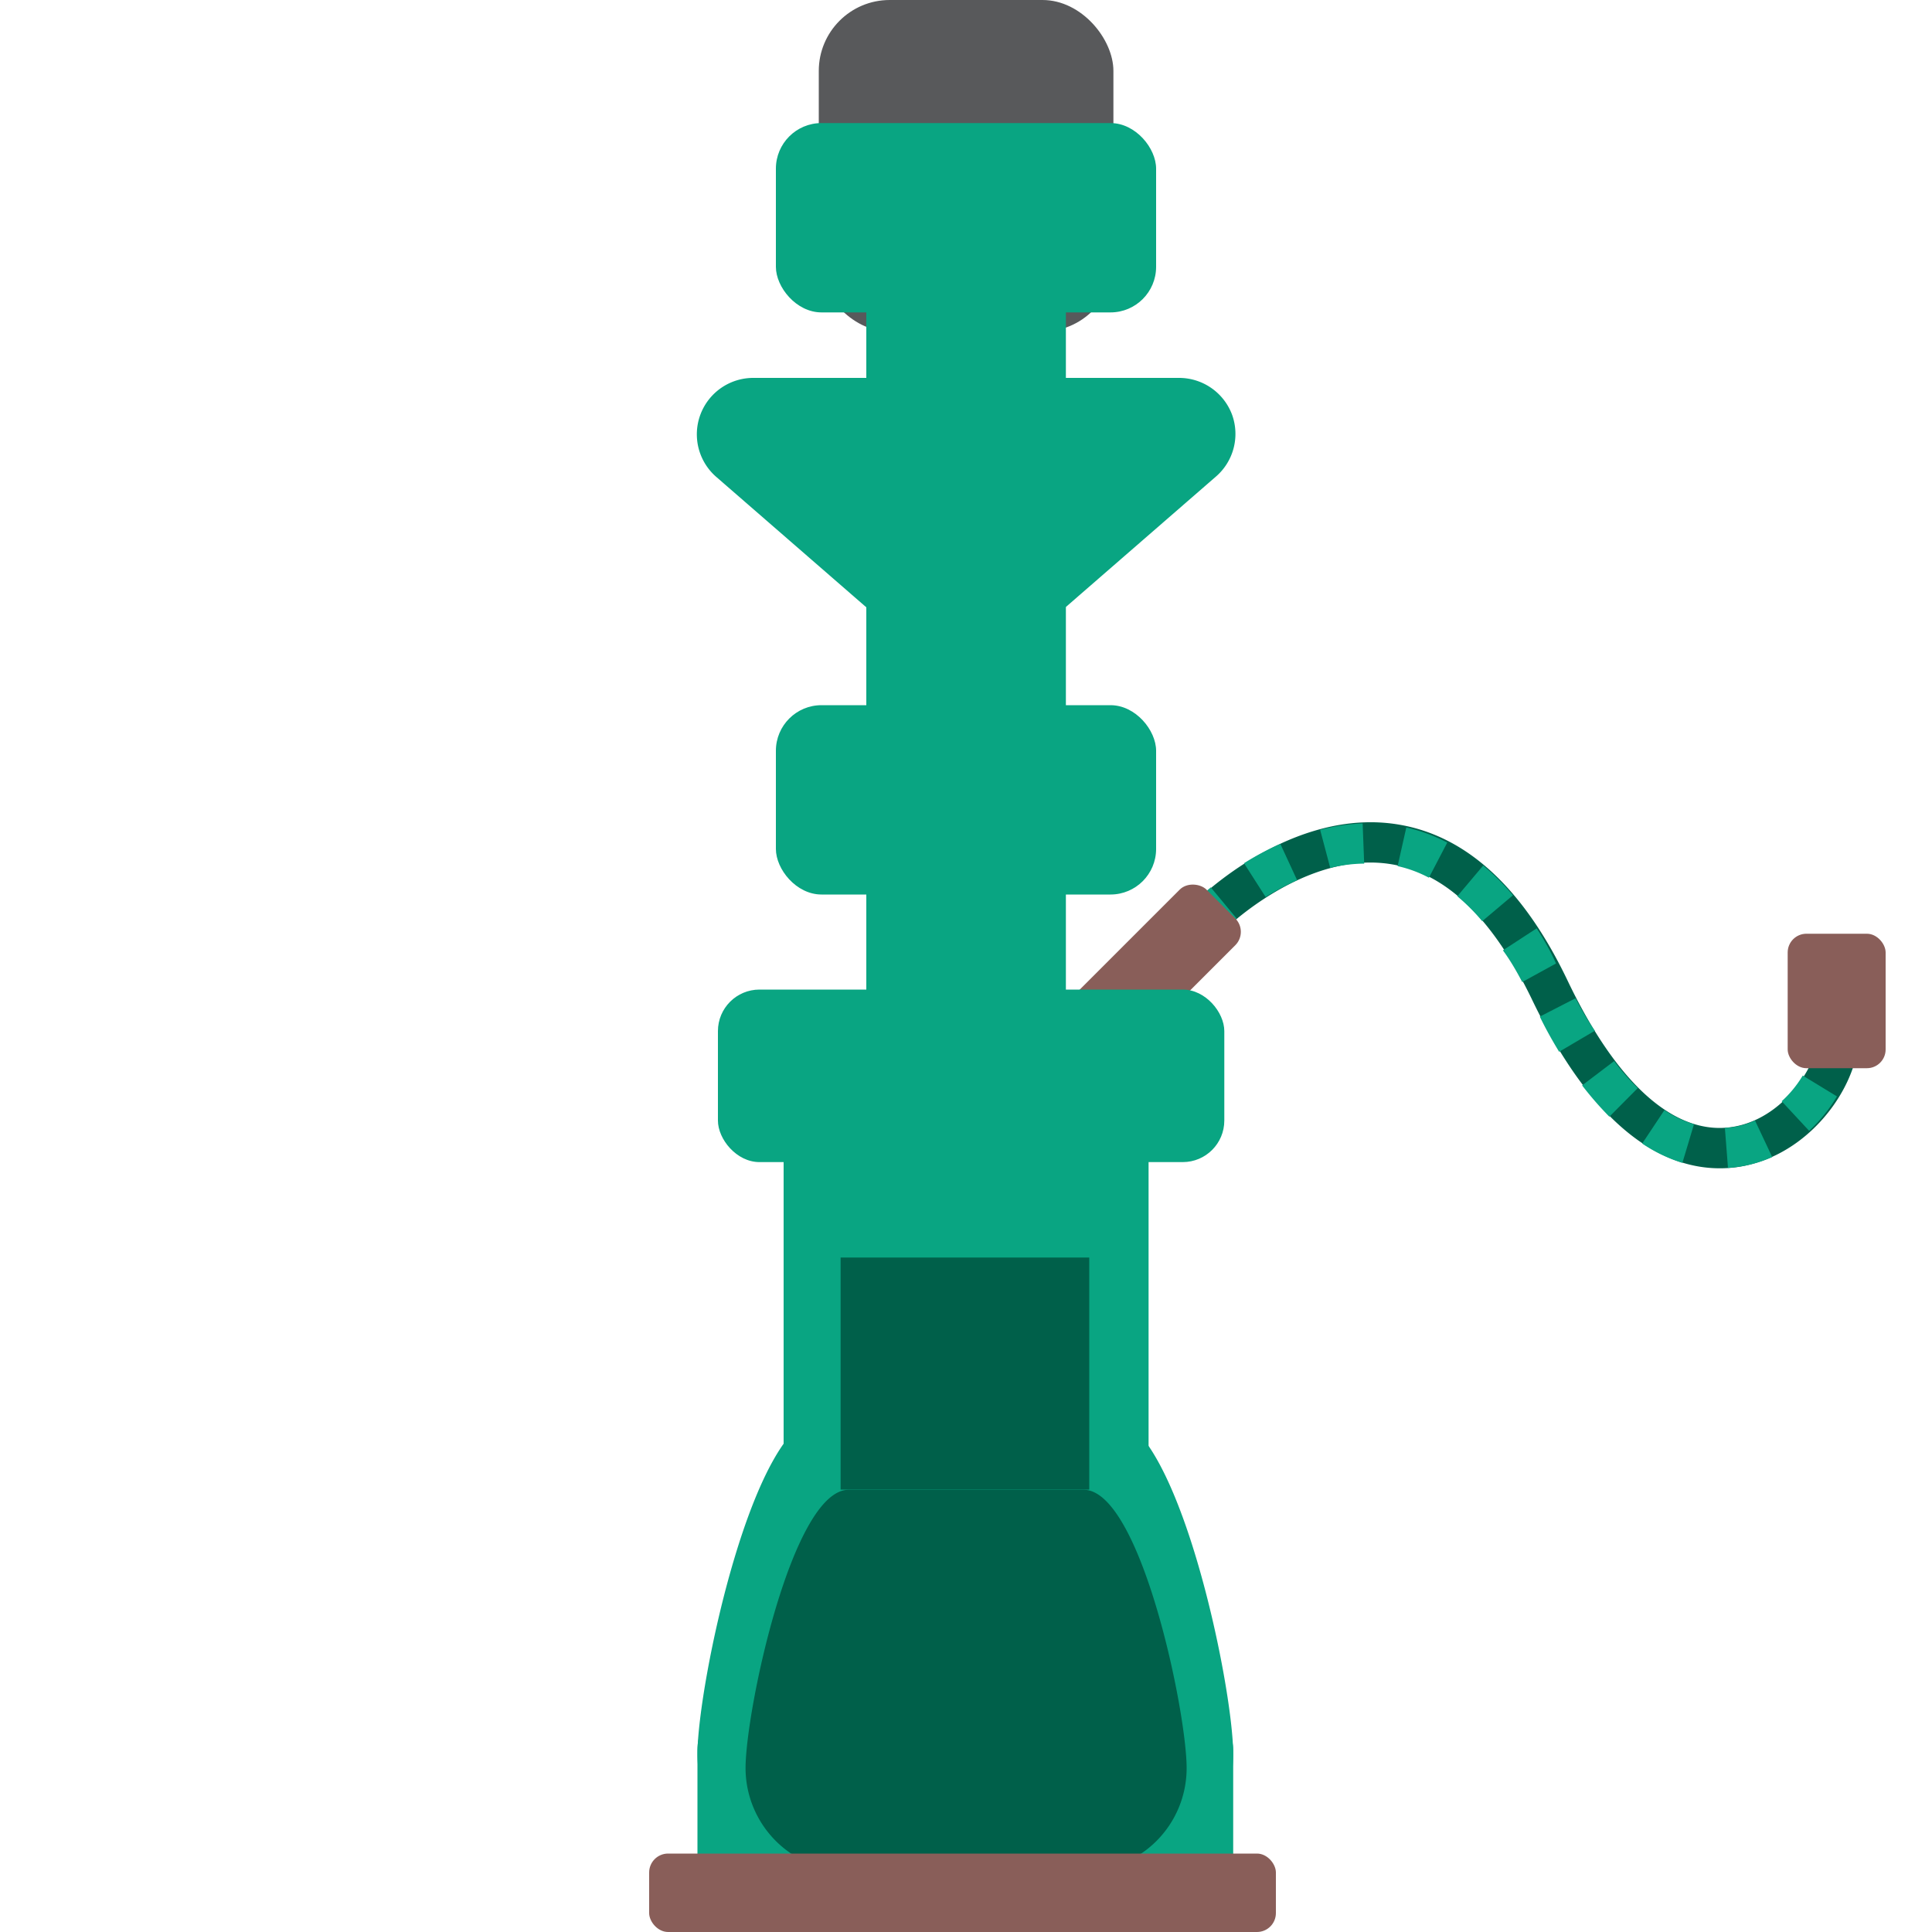 <svg id="Layer_1" data-name="Layer 1" xmlns="http://www.w3.org/2000/svg" viewBox="0 0 100 100"><defs><style>.cls-1{fill:#00604a;}.cls-2{fill:#09a582;}.cls-3{fill:#895e59;}.cls-4{fill:#58595b;}</style></defs><title>water pipe</title><path class="cls-1" d="M89,60.47c-2.58,0-6.29-1.58-9.74-8.81-2-4.11-4.38-6.44-7.2-6.92-4.47-.77-8.67,3.37-8.71,3.41l-1.48-1.47c.2-.19,5-4.93,10.53-4,3.53.59,6.46,3.31,8.74,8.08,2.7,5.66,5.89,8.31,9,7.47,2.48-.67,4.08-3.38,4-4.89l2.07-.17c.21,2.58-2.09,6.15-5.49,7.07A6.22,6.22,0,0,1,89,60.47Z"/><path class="cls-2" d="M63.29,48.15l-1.47-1.47s.31-.3.85-.75L64,47.53C63.56,47.89,63.31,48.14,63.29,48.15Z"/><path class="cls-2" d="M89.44,60.45l-.16-2.07A4.24,4.24,0,0,0,90.84,58l.89,1.89A6.72,6.72,0,0,1,89.44,60.45Zm-2.36-.26a7.89,7.89,0,0,1-2.08-1l1.15-1.73a5.77,5.77,0,0,0,1.53.73Zm6.56-1.66L92.22,57a5.82,5.82,0,0,0,1.09-1.33l1.77,1.08A8,8,0,0,1,93.64,58.53ZM83.3,57.8a17.62,17.62,0,0,1-1.41-1.62l1.66-1.26a12.37,12.37,0,0,0,1.22,1.4Zm-2.6-3.36c-.34-.56-.68-1.16-1-1.82l1.85-.95c.32.6.63,1.16,1,1.68Zm-1.91-3.61c-.31-.59-.63-1.14-1-1.64l1.75-1.14c.35.55.71,1.16,1,1.82Zm-2.07-3.15a10.48,10.48,0,0,0-1.29-1.29l1.34-1.59a12.44,12.44,0,0,1,1.54,1.54ZM65.51,46.43l-1.12-1.75a14.57,14.57,0,0,1,1.88-1l.87,1.88A13.71,13.71,0,0,0,65.51,46.43Zm8.45-1a6.36,6.36,0,0,0-1.62-.6l.45-2a8.73,8.73,0,0,1,2.12.78Zm-5.1-.48-.53-2a10.65,10.65,0,0,1,2.2-.33l.08,2.08A7.75,7.75,0,0,0,68.86,44.92Z"/><path class="cls-2" d="M96,54.5l-2-.41a2.8,2.8,0,0,0,.06-.74l2.07-.17A5,5,0,0,1,96,54.5Z"/><rect class="cls-3" x="55.1" y="48.11" width="9.48" height="4.07" rx="0.98" ry="0.98" transform="translate(-17.93 57) rotate(-45)"/><rect class="cls-4" x="42.38" width="15.25" height="17.16" rx="3.67" ry="3.67"/><path class="cls-2" d="M42.58,73.29H57.35c3.58,0,6.48,13.93,6.48,17.51h0a6.48,6.48,0,0,1-6.48,6.48H42.58A6.48,6.48,0,0,1,36.1,90.8h0C36.1,87.22,39,73.29,42.58,73.29Z"/><rect class="cls-2" x="36.1" y="87.87" width="27.73" height="11.22" rx="2.7" ry="2.7" transform="translate(99.93 186.96) rotate(180)"/><rect class="cls-2" x="37.16" y="51.22" width="26.21" height="8.93" rx="2.15" ry="2.15"/><rect class="cls-2" x="40.56" y="58.72" width="18.89" height="16.51"/><rect class="cls-2" x="44.84" y="34.96" width="10.33" height="23.75" rx="2.48" ry="2.48"/><rect class="cls-2" x="44.84" y="8.32" width="10.33" height="33.72" rx="2.48" ry="2.48"/><rect class="cls-2" x="40.16" y="36.5" width="19.68" height="9.8" rx="2.36" ry="2.36"/><rect class="cls-2" x="40.16" y="6.37" width="19.68" height="9.8" rx="2.36" ry="2.36"/><path class="cls-2" d="M63.77,21.46A2.93,2.93,0,0,0,61,19.56H39a2.92,2.92,0,0,0-1.92,5.13l11,9.56a2.94,2.94,0,0,0,3.83,0l11-9.56A2.92,2.92,0,0,0,63.77,21.46Z"/><path class="cls-1" d="M43.93,77.11H56.09c2.94,0,5.33,11.46,5.33,14.41h0a5.33,5.33,0,0,1-5.33,5.33H43.93a5.34,5.34,0,0,1-5.34-5.33h0C38.59,88.57,41,77.11,43.93,77.11Z"/><rect class="cls-3" x="33.6" y="95.94" width="32.44" height="4.06" rx="0.98" ry="0.98"/><rect class="cls-1" x="43.51" y="65.09" width="12.87" height="12.01"/><rect class="cls-3" x="92.53" y="48.33" width="5.07" height="6.96" rx="0.97" ry="0.97"/></svg>